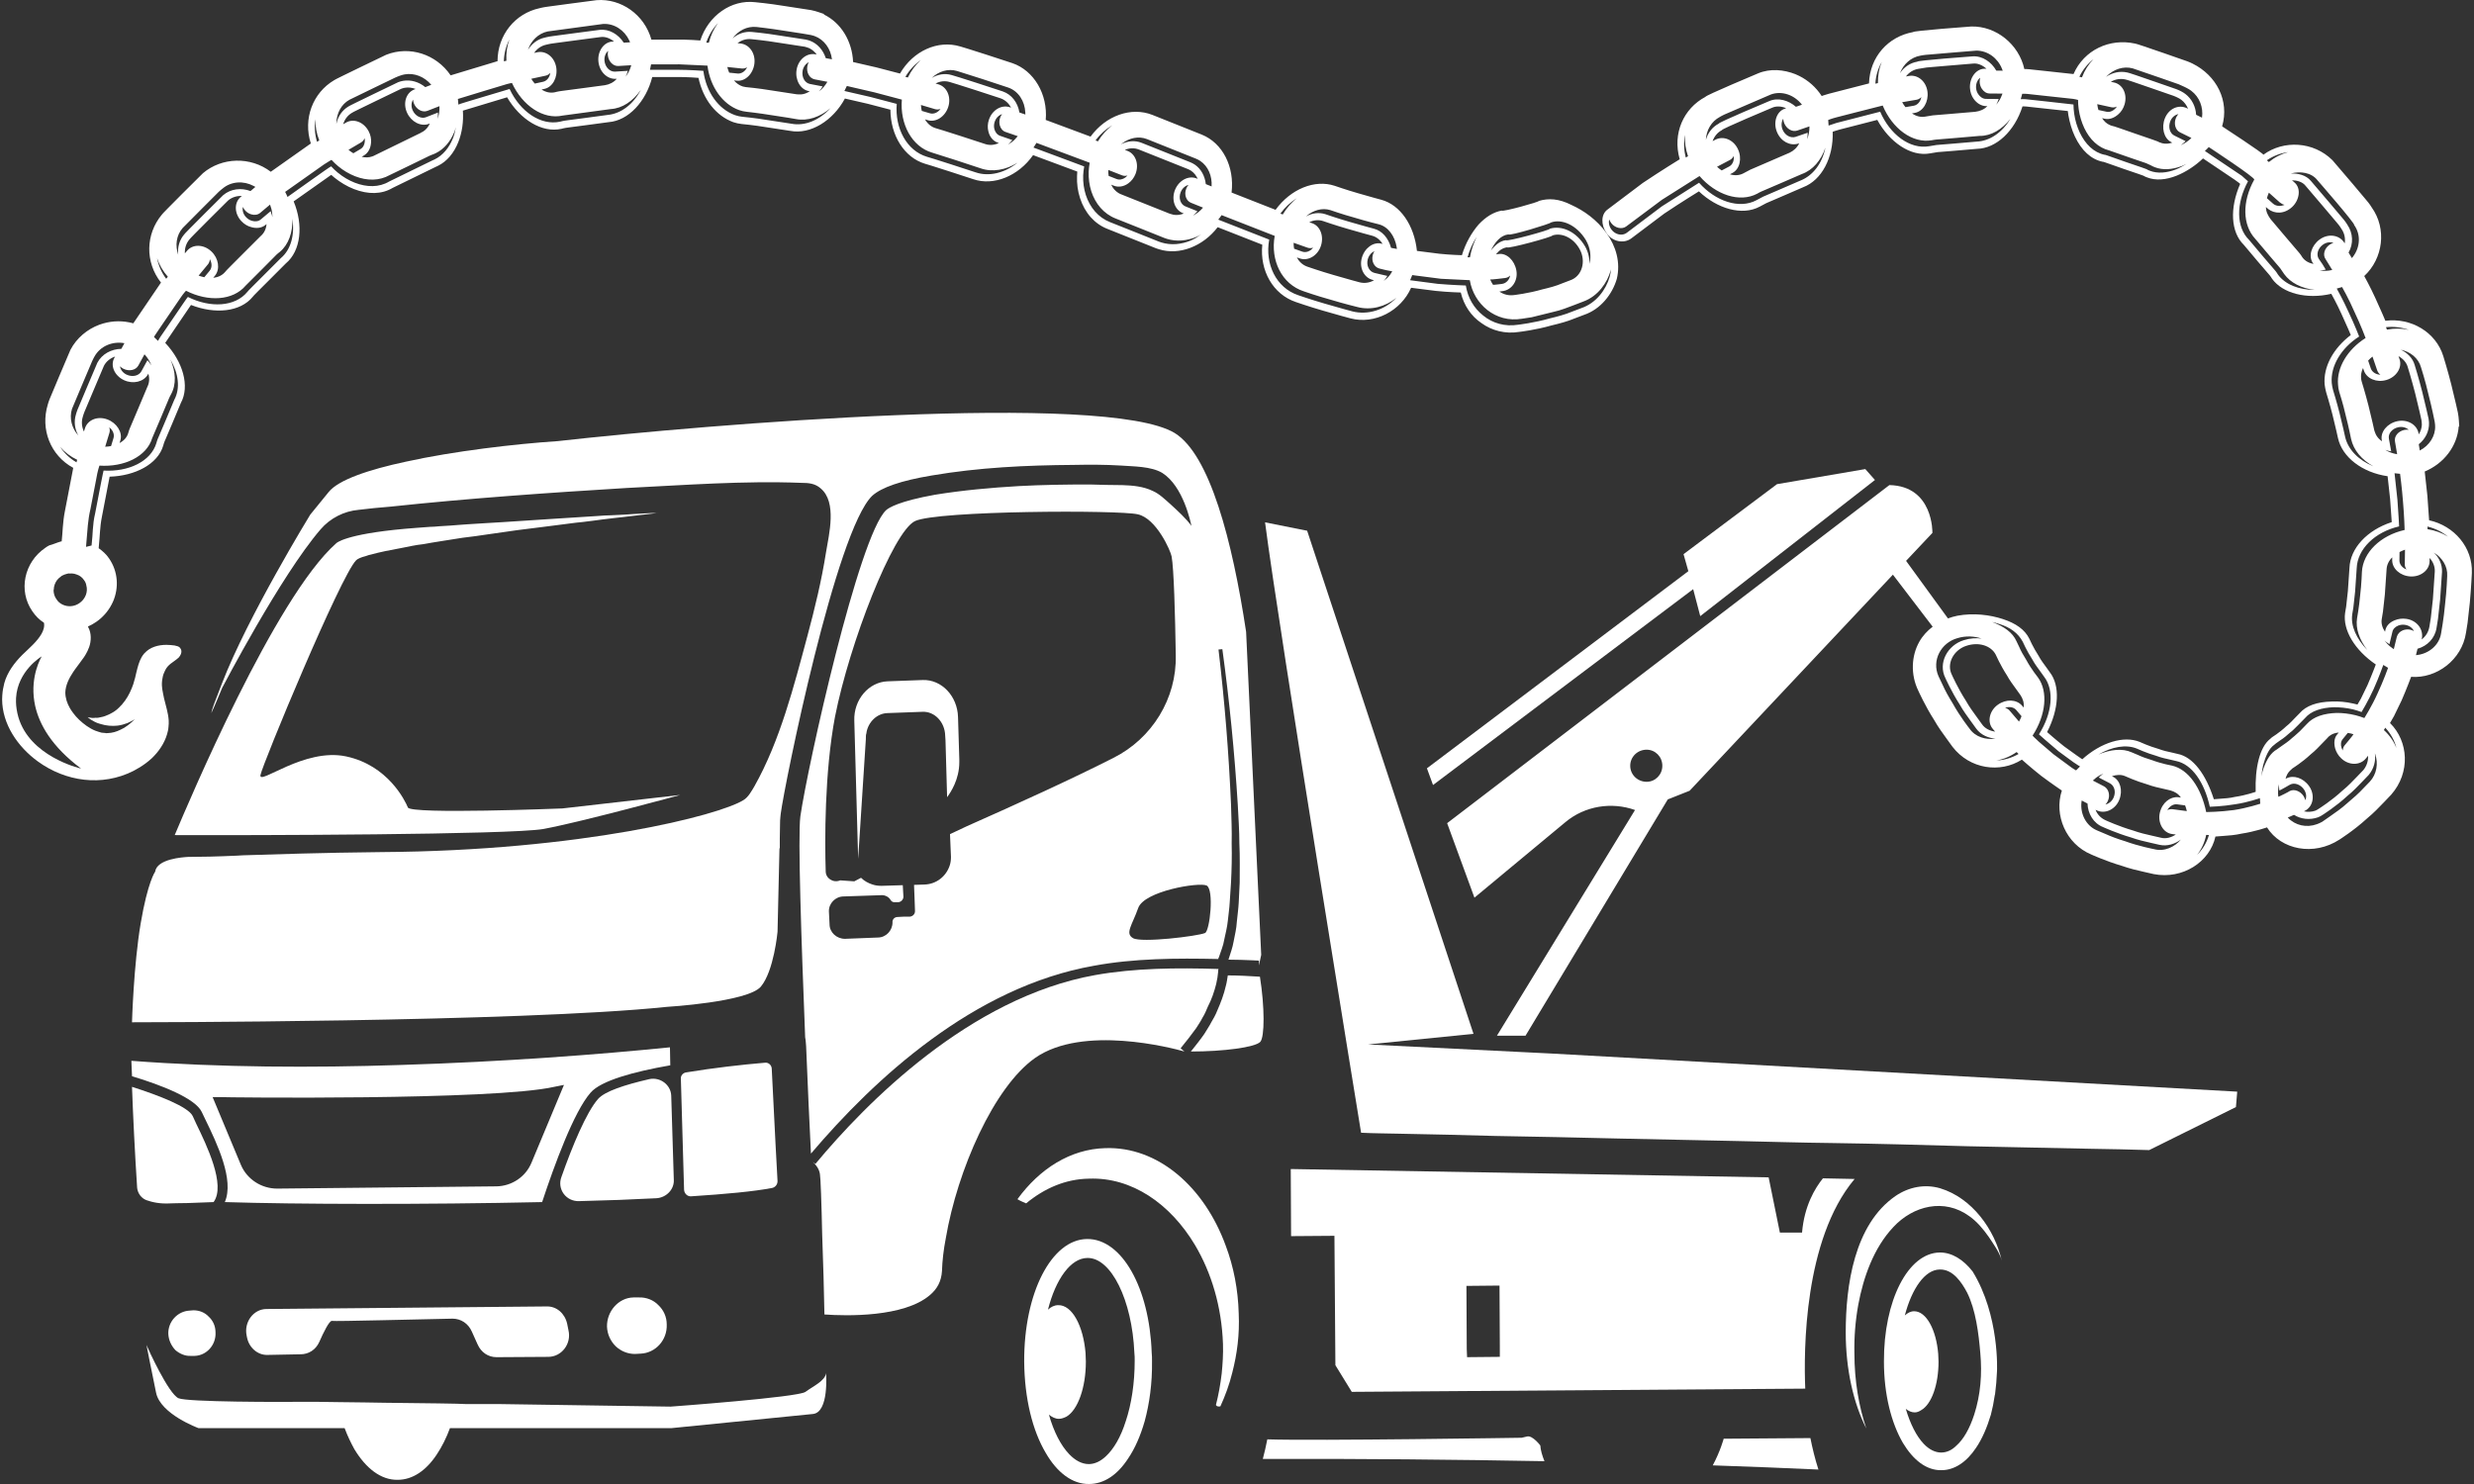 <?xml version="1.0" encoding="UTF-8"?>
<svg xmlns="http://www.w3.org/2000/svg" id="Layer_1" data-name="Layer 1" width="400" height="240" viewBox="0 0 400 240">
  <rect x="0" y="0" width="400" height="240" fill="#333333" stroke="none"/>
  <defs>
    <style>
      .cls-1 {
        fill: #fff;
      }
    </style>
  </defs>
  <path class="cls-1" d="M313.686,192.175c-2.492-.727-5.089-.207-7.217,1.247-6.699,4.62-8.048,14.539-8.048,22.068,0,5.971,1.246,11.424,3.323,15.526-1.194-3.531-1.921-7.686-1.921-12.151-.053-2.648.155-5.244.622-7.841.831-4.465,2.492-9.19,5.661-12.565,3.218-3.479,8.256-4.725,12.306-1.766,1.247.883,2.234,2.077,3.116,3.323.727,1.091,1.817,2.597,2.128,3.895-1.143-5.089-4.829-10.178-9.97-11.735Z"></path>
  <path class="cls-1" d="M313.634,202.56c-5.141.053-9.087,7.789-9.035,17.655,0,5.296,1.194,9.918,3.064,13.137,1.661,2.752,3.79,4.466,6.231,4.414,2.129,0,4.103-1.35,5.608-3.635.987-1.454,1.765-3.271,2.389-5.348.259-.987.467-2.026.623-3.116l.052-.208c.156-1.194.26-2.388.312-3.686,0,0,.467-8.983-3.946-16.15-1.506-1.921-3.324-3.064-5.297-3.064ZM319.19,228.783c-.728,2.233-1.714,3.998-2.908,5.036-.727.727-1.558,1.091-2.44,1.091-.987,0-1.973-.52-2.804-1.402-1.194-1.247-2.18-3.22-2.908-5.661.467.364.935.572,1.454.572.364,0,.727-.156,1.038-.364,1.662-.934,2.804-4.102,2.804-7.841,0-.416-.052-.883-.052-1.246-.311-3.894-1.921-6.907-3.894-6.907-.571,0-1.038.26-1.505.676,1.142-4.363,3.271-7.426,5.66-7.426,2.129-.052,3.531,2.077,4.414,3.738,1.402,2.804,1.869,6.647,2.129,9.762.312,3.376.052,6.751-.986,9.97Z"></path>
  <path class="cls-1" d="M278.688,232.677s-.52,1.973-1.766,4.31c5.921.208,11.631.416,17.084.675-.571-1.766-.986-3.531-1.298-5.089l-14.02.104Z"></path>
  <path class="cls-1" d="M299.874,190.67l-5.141-.104c-1.298,1.609-3.011,4.465-3.375,8.775h-3.583l-1.818-8.931-77.265-1.349c0,3.634.053,7.217.053,10.853l7.009-.053.155,20.926,2.648,4.31,73.32-.519c-.26-6.18-.208-24.043,7.893-33.804l.104-.104ZM242.495,219.436l-5.296.052-.052-1.298-.052-10.229,5.349-.052.051,9.71v1.818Z"></path>
  <path class="cls-1" d="M246.909,232.314l-.883.207s-33.336.519-41.124.259c-.208,1.091-.468,2.182-.728,3.168,15.889-.053,31.155.104,45.539.363-.363-.883-.623-1.766-.674-2.544,0,0-1.246-1.661-2.13-1.454Z"></path>
  <path class="cls-1" d="M178.678,185.684c-5.609.156-10.593,3.323-14.176,8.256.415.26.934.468,1.402.676,2.959-2.441,6.387-3.946,10.177-3.999,6.907-.259,13.137,4.051,17.136,10.749,2.648,4.466,4.31,9.97,4.516,15.993.053,1.61-.051,3.22-.207,4.777-.208,1.766-.519,3.48-.935,5.089.104.104.156.208.26.208.156.053.312.053.467,0,.779-1.713,1.454-3.531,1.921-5.452.779-3.012,1.195-6.179,1.039-9.555-.103-3.894-.831-7.581-2.077-10.904-3.478-9.606-11.008-16.149-19.524-15.838Z"></path>
  <path class="cls-1" d="M175.77,200.379c-5.763.052-10.23,8.724-10.177,19.836.051,5.971,1.35,11.164,3.479,14.747,1.818,3.166,4.31,5.089,7.01,5.037,2.44,0,4.621-1.506,6.335-4.154,1.09-1.61,1.973-3.634,2.648-5.972.779-2.855,1.246-6.179,1.194-9.762,0-.467,0-.883-.051-1.35-.363-10.489-4.829-18.433-10.438-18.382ZM182.002,229.873c-.779,2.493-1.922,4.466-3.22,5.66-.831.779-1.766,1.246-2.752,1.246-1.09,0-2.18-.571-3.167-1.609-1.35-1.402-2.493-3.636-3.272-6.387.519.415,1.038.675,1.61.675.415,0,.831-.157,1.246-.364,1.818-1.09,3.116-4.673,3.116-8.879,0-.467-.051-.987-.051-1.402-.363-4.414-2.182-7.789-4.414-7.737-.623,0-1.142.259-1.662.727,1.246-4.933,3.686-8.36,6.387-8.36,3.842-.052,7.218,6.855,7.581,15.318.053.416.053.883.053,1.298,0,3.635-.519,7.011-1.453,9.814Z"></path>
  <path class="cls-1" d="M130.231,225.096c-1.142.883-21.808,2.389-21.808,2.389l-27.936-.416h-5.244l-1.402-.051-2.96-.053-8.723-.104-3.168-.051-4.414-.053-3.634-.051h-1.195c-4.361.051-19.421.051-20.874-.571-1.609-.675-4.933-7.996-5.193-8.62.104.52.883,4.518,1.557,7.737.728,3.48,6.855,5.713,6.855,5.713h23.626c.467,1.246.987,2.336,1.557,3.374,1.869,3.116,4.31,5.037,7.011,4.985,2.44,0,4.621-1.505,6.334-4.102.832-1.246,1.558-2.7,2.13-4.258h35.829l22.848-2.285c2.647-.259,2.129-6.595,2.129-6.595-.156,1.246-2.129,2.129-3.324,3.012Z"></path>
  <path class="cls-1" d="M31.261,211.907l-.623.052c-1.921.103-3.478,1.766-3.426,3.739.052,1.039.466,1.921,1.143,2.648.674.571,1.557.987,2.492.935h.623c1.921-.052,3.48-1.766,3.376-3.791,0-1.039-.416-1.922-1.091-2.544-.624-.675-1.506-1.039-2.493-1.039Z"></path>
  <path class="cls-1" d="M102.399,209.83c-2.389.052-4.31,2.232-4.258,4.725.053,1.246.571,2.336,1.402,3.167.83.779,1.921,1.247,3.115,1.247l.935-.052c2.388-.104,4.31-2.181,4.206-4.725,0-1.247-.519-2.337-1.349-3.116-.78-.831-1.974-1.298-3.168-1.247h-.883Z"></path>
  <path class="cls-1" d="M88.379,211.284l-45.279.415c-2.129,0-3.687,2.13-3.22,4.31l.053.26c.311,1.661,1.713,2.908,3.322,2.856l5.348-.104c1.298,0,2.44-.727,3.012-1.973.675-1.558,1.61-3.427,2.025-3.427.52.104,14.124-.26,19.524-.363,1.35,0,2.544.779,3.116,2.077l.934,2.076c.572,1.298,1.714,2.078,3.064,2.078l8.36-.052c2.182,0,3.791-2.129,3.272-4.31l-.208-1.039c-.364-1.662-1.714-2.856-3.324-2.804Z"></path>
  <path class="cls-1" d="M59.145,89.933c.26-.104.572-.207.883-.26,1.298-.363,3.064-.727,5.089-1.09.519-.104,1.039-.208,1.557-.311.572-.104,1.143-.208,1.714-.26,1.974-.364,4.155-.675,6.387-1.039,1.402-.155,2.804-.363,4.206-.571,3.063-.467,6.231-.883,9.295-1.247.675-.104,1.349-.155,2.025-.259,1.35-.155,2.596-.363,3.842-.467,1.142-.155,2.233-.259,3.22-.415.727-.104,1.453-.156,2.181-.26.519-.052.934-.104,1.402-.156,1.972-.259,3.634-.415,4.828-.571.26-.051.52-.051.779-.104-.207.053-.415.053-.623.053h-.623c-.831.051-1.765.104-2.908.155-.467.052-1.039.052-1.557.104-.675.052-1.402.052-2.13.104-.623,0-1.298.052-1.973.104-4.621.311-10.074.623-15.266.987-2.025.104-4.051.259-5.92.363-.987.051-1.869.155-2.752.208-.571.051-1.142.051-1.713.104-.572.051-1.091.104-1.61.104-.726.051-1.402.103-2.077.155-.728.052-1.35.104-1.922.156-9.813.883-11.112,2.336-11.112,2.336-9.918,8.775-23.886,41.905-26.119,47.2,12.461.052,54.21-.051,59.61-.986,6.387-1.195,22.121-5.505,22.121-5.505l-19.057,2.181s-24.561.986-24.976-.156c-.468-1.142-3.22-6.803-9.97-8.256-6.802-1.454-14.175,4.777-13.864,3.011.312-1.713,12.981-32.297,15.474-34.738.208-.208.727-.468,1.557-.675Z"></path>
  <path class="cls-1" d="M21.343,174.053c4.829,1.454,10.229,3.583,11.268,5.764.157.363.363.779.571,1.194,1.922,3.946,4.725,9.814,3.168,13.397,11.475.363,32.298.415,51.302,0,1.973-5.972,5.141-14.644,7.841-17.707,1.662-1.922,6.907-3.375,12.878-4.414l-.052-2.908c-11.268,1.142-26.741,2.337-43.617,2.856-14.072.467-29.079.415-43.463-.675l.104,2.492ZM35.57,177.428c.468.053,44.241.571,54.055-1.662l1.558-.311-5.244,12.567c-.935,2.284-3.167,3.79-5.66,3.842h-.104l-35.362.363c-2.544,0-4.88-1.506-5.867-3.842l-4.571-10.957h1.195Z"></path>
  <path class="cls-1" d="M27.574,194.616c.311,0,1.401-.052,2.751-.052,1.298-.052,2.856-.104,4.207-.156,2.025-2.752-1.143-9.243-2.804-12.669-.208-.468-.415-.935-.571-1.247-.728-1.505-5.452-3.323-9.814-4.725.155,4.414.467,10.801.831,16.357.104.883.675,1.662,1.506,1.973.883.312,2.13.624,3.895.52Z"></path>
  <path class="cls-1" d="M108.942,190.773l-.416-13.554c-.052-1.765-1.765-3.063-3.53-2.7-4.05.935-7.218,1.974-8.309,3.22-1.869,2.129-4.154,7.581-5.919,12.618-.728,1.973.778,3.998,2.908,3.894,4.361-.104,8.568-.26,12.462-.467,1.61-.104,2.908-1.454,2.804-3.012Z"></path>
  <path class="cls-1" d="M123.637,171.872c-3.687.312-8.256.831-12.67,1.558-.519.052-.935.52-.883,1.038l.519,17.967c.052.623.571,1.09,1.143,1.039,5.608-.363,10.126-.779,13.085-1.35.519-.104.883-.572.883-1.091-.053-.831-.468-8.568-.936-18.174,0-.571-.519-1.091-1.142-.987Z"></path>
  <path class="cls-1" d="M203.707,157.956c-1.714-.104-3.48-.208-5.193-.208-.104.572-.156,1.143-.312,1.662-.311,1.402-.831,2.752-1.402,4.05-.26.674-.623,1.298-.987,1.921-.312.624-.728,1.194-1.09,1.818-.676.986-1.402,1.869-2.182,2.856,5.297,0,10.386-.676,11.217-1.558.727-.779.727-5.66-.052-10.541Z"></path>
  <path class="cls-1" d="M167.359,171.094c7.737-5.401,22.12-1.61,24.145-1.039l-.623-.52c.883-1.09,1.714-2.129,2.493-3.22.363-.571.727-1.09,1.039-1.713.363-.572.623-1.194.882-1.818.624-1.194,1.039-2.44,1.35-3.686.156-.675.26-1.35.312-1.973,0-.155,0-.312.052-.416-6.751-.208-13.553-.155-19.94.987-20.303,3.635-37.075,20.718-45.228,30.533l-.415-.312c.467.415,1.039,1.143,1.143,1.973.103.467.259,4.725.363,9.762.156,4.414.312,9.451.364,12.93,3.583.26,12.825.467,17.032-3.116,1.247-1.038,1.869-2.284,1.973-3.894.051-1.661.259-3.479.624-5.348,1.869-10.956,7.737-24.405,14.435-29.13Z"></path>
  <path class="cls-1" d="M25.081,140.976s-1.194,1.61-2.336,8.36c-1.143,6.751-1.402,15.993-1.402,15.993,0,0,62.623,0,86.456-2.492,0,0,13.086-.778,15.214-3.271,2.128-2.544,2.701-8.88,2.701-8.88l.311-13.5h.052v-1.61l.052-2.907c.052-.416.052-.832.104-1.091.623-4.777,8.931-45.799,14.799-51.407,1.506-1.35,4.622-2.44,9.606-3.271,7.582-1.298,15.318-1.661,22.952-1.713,2.544-.052,5.089-.052,7.633.103,1.973.155,4.881.104,6.699,1.194,3.426,2.181,4.569,7.996,4.724,8.567-.934-1.246-2.18-2.388-3.374-3.478-.883-.779-1.818-1.714-2.908-2.181-1.506-.727-3.219-.883-4.881-.935-1.765,0-3.531-.052-5.296-.104-3.79,0-7.633.052-11.475.26-4.518.26-9.087.675-13.553,1.402-5.763,1.038-7.425,2.077-7.893,2.492-4.414,4.154-12.67,41.281-13.864,49.537-.415,3.272.157,19.888.779,35.725.104.467.104.935.156,1.453.26,6.284.52,12.359.78,17.343,10.23-12.047,26.274-26.949,45.746-30.377,6.439-1.194,13.345-1.246,20.148-1.091l-.052-.051.104-.208c.311-.987.727-1.869.882-2.908.208-.987.468-1.973.572-3.012.104-1.039.259-2.025.311-3.064l.207-3.166c.103-2.078.156-4.155.103-6.283.053-2.077-.051-4.154-.103-6.283-.363-8.36-1.038-16.721-2.025-25.081l.623-.051c1.142,8.308,1.973,16.72,2.492,25.132.104,2.077.259,4.206.259,6.283.104,2.129.052,4.206.052,6.335l-.156,3.218c-.051,1.039-.207,2.077-.311,3.168-.051,1.039-.312,2.077-.52,3.167-.155.935-.519,1.922-.83,2.908,1.298,0,2.596.053,3.894.104l1.039.052v.779c.104-.571.26-1.143.363-1.713l-2.44-52.238c-2.234-14.8-5.868-28.612-11.528-32.142-11.112-6.751-75.759-1.402-99.749,1.298-7.01.466-16.772,1.61-24.561,3.323-6.075,1.298-10.956,2.96-12.513,4.933l-2.96,3.635s-10.126,16.513-14.28,27.313c-1.142,2.907-1.662,4.31-1.714,4.777.416-.831,1.766-4.102,1.766-4.102,0,0,9.451-18.122,15.89-25.599,1.558-1.818,3.79-2.96,6.179-3.168,1.61-.208,3.323-.363,5.192-.52,12.67-1.349,25.392-2.232,38.113-3.011,9.398-.468,18.901-1.194,28.248-.831,1.194,0,2.232.104,3.115.883,2.7,2.232,1.35,7.477.883,10.333-.728,4.622-1.818,9.088-3.012,13.553-2.18,8.1-4.414,16.928-8.567,24.302-.468.779-.987,1.765-1.766,2.232-3.842,2.44-26.171,8.205-58.521,8.412-10.021.104-17.136.363-22.38.519-.312,0-.623.053-.883.053-3.427.155-5.971.208-7.997.208-.882.051-5.036.312-5.348,2.388ZM156.246,133.655l-2.648,1.246.156,3.687c0,.467-.052.934-.208,1.402-.571,1.714-2.129,3.012-4.102,3.063l-1.662.053.104,2.7.053,1.557c0,.468-.364.832-.832.883h-.987l-.987.053c-.519,0-.883.415-.831.883,0,1.298-1.039,2.44-2.389,2.44l-5.296.208c-1.35,0-2.493-1.039-2.493-2.337l-.104-2.077c-.051-1.298,1.039-2.44,2.389-2.44l6.179-.208c.571,0,1.142.312,1.402.779.155.259.415.415.778.363h.416c.467,0,.882-.416.882-.883l-.104-1.87-3.426.104c-.52,0-.987-.053-1.454-.208-.675-.208-1.35-.571-1.869-1.091l-1.091.572-2.232-.156h-.052c-1.09.467-2.336-.312-2.336-1.454-.156-4.829-.208-15.993,1.506-25.028,2.336-11.839,9.346-29.909,12.93-31.623,3.582-1.714,33.076-1.818,36.036-1.091,3.011.675,5.296,5.919,5.452,6.802.363,1.87.571,9.399.674,15.994.157,6.958-3.79,13.449-10.125,16.616-6.647,3.376-15.526,7.426-23.73,11.061ZM195.086,143.208c1.247.624.52,7.375-.259,7.686-1.246.519-10.28,1.61-11.631.831-1.35-.779-.155-2.077.831-4.881.987-2.751,9.814-4.206,11.06-3.636Z"></path>
  <path class="cls-1" d="M149.185,109.977l-5.661.208c-3.063.103-5.504,2.959-5.401,6.334l.624,22.381,1.246-19.369v-.103c0-.311,0-.623.104-.884v-.103c.311-1.714,1.713-3.064,3.375-3.116l5.66-.208c1.973-.104,3.634,1.662,3.687,3.842l.051.779.26,9.19c.571-.778,1.973-2.856,1.973-5.659v-.468l-.208-6.854c-.103-3.375-2.648-6.075-5.711-5.971Z"></path>
  <path class="cls-1" d="M221.205,168.912l17.032-1.713-26.897-81.368-6.803-1.35c2.232,17.343,15.526,98.711,15.526,98.711,2.026.104,4.154.104,6.179.156,5.193.103,10.334.207,15.475.363,6.646.104,13.293.26,19.939.416,6.595.157,13.137.259,19.732.416,4.881.104,9.762.259,14.695.311,7.374.104,14.695.312,22.068.52,6.699.156,13.397.26,20.095.415,3.116.052,6.179.103,9.243.207l14.02-6.957.208-2.492-111.173-6.18-29.339-1.454Z"></path>
  <polygon class="cls-1" points="231.695 126.956 273.755 95.281 274.897 99.643 303.145 77.626 301.586 75.861 287.307 78.302 272.197 89.622 272.975 92.373 230.708 124.256 231.695 126.956"></polygon>
  <path class="cls-1" d="M392.742,84.148s-.138-1.977-.277-3.954c-.216-1.969-.433-3.937-.433-3.937,3.124-1.31,5.252-4.101,5.5-7.29l.081-.016-.062-.963c-.025-.361-.066-.808-.159-1.267,0,0-.494-2.292-1.073-4.57-.578-2.278-1.278-4.533-1.278-4.533-1.192-3.897-5.201-6.27-9.37-5.739,0,0-.767-1.842-1.613-3.656-.823-1.823-1.805-3.58-1.805-3.58,3.061-2.843,3.682-7.645,1.201-11.112,0,0-.315-.548-.928-1.245-.598-.711-1.394-1.66-2.191-2.608-1.61-1.883-3.22-3.767-3.22-3.767-3.054-3.032-7.873-3.307-11.174-.886.12-.153-6.665-4.59-6.665-4.59,1.203-4.14-.897-8.224-4.77-10.145,0,0-.551-.295-1.43-.574-.872-.304-2.034-.711-3.196-1.117-1.165-.399-2.33-.797-3.204-1.097-.871-.315-1.465-.453-1.465-.453-4.125-.906-8.267,1.034-9.963,4.928,0,0-1.987-.217-3.974-.433-.994-.107-1.988-.213-2.733-.293-.745-.101-1.243-.083-1.243-.083-.864-3.98-4.56-6.988-8.587-6.882,0,0-9.452.687-9.406.904-3.998.718-6.985,3.979-7.121,8.302,0,0-1.917.492-3.834.985-.959.247-1.916.494-2.635.679-.718.19-1.178.375-1.178.375-.933-1.438-2.19-2.53-3.621-3.246-.216-.099-.423-.194-.62-.284-1.892-.751-4.087-.955-6.041-.139,0,0-8.607,3.607-8.519,3.802-3.558,1.889-5.353,5.947-4.156,10.094,0,0-3.033,1.856-5.983,3.84-2.846,2.145-5.691,4.29-5.691,4.29-1.052.757-1.103,2.448-.153,3.827.94,1.368,2.771,1.743,3.991.847,0,0,2.661-2.005,5.321-4.01,2.769-1.857,5.619-3.604,5.619-3.604,2.949,2.795,6.977,4.01,9.838,2.467,0,0,.424-.225,1.06-.563.664-.285,1.548-.666,2.432-1.046,1.767-.765,3.535-1.53,3.535-1.53,2.99-1.143,4.907-4.779,4.764-8.964,0,0,.435-.176,1.112-.355.678-.174,1.581-.406,2.485-.637,1.807-.465,3.614-.93,3.614-.93,1.946,3.558,5.376,6.014,8.554,5.412,0,0,.47-.079,1.175-.197.708-.057,1.651-.133,2.595-.209,1.885-.162,3.771-.324,3.771-.324,3.157-.063,6.111-2.874,7.382-6.864,0,0,.464-.019,1.149.078.686.075,1.602.175,2.517.275,1.831.197,3.662.394,3.662.394.032.238.063.465.094.691.203,1.145.547,2.365,1.057,3.438,1.063,2.239,2.584,3.678,4.486,4.076.029-.072,1.701.589,3.407,1.158,1.698.591,3.418,1.132,3.378,1.21.126.063.255.116.404.165,1.372.537,3.035.414,4.792-.291,1.52-.619,3.021-1.611,4.241-2.781,0,0,1.514,1.017,3.027,2.035,1.528.997,3.025,2.034,2.976,2.097-1.71,3.928-1.525,7.79.6,9.852,0,0,1.146,1.363,2.293,2.726.58.675,1.162,1.35,1.597,1.856.458.492.664.885.664.885,1.707,2.38,5.605,3.376,9.588,2.444,0,0,.899,1.602,1.656,3.286.78,1.672,1.492,3.378,1.492,3.378-2.869,2.188-4.451,5.164-4.231,7.972.055.426.134.862.249,1.289,0,0,.564,1.813,1.033,3.663.467,1.851.873,3.721.873,3.721.671,3.113,3.941,5.607,8.029,6.19,0,0,.203,1.853.408,3.706.13,1.859.26,3.717.26,3.717-3.995,1.297-6.721,4.237-6.836,7.422,0,0-.128,1.861-.255,3.722-.101.917-.202,1.834-.278,2.522-.104.624-.174,1.04-.174,1.04-.386,2.741,1.542,5.985,4.968,8.32,0,0-.627,1.676-1.336,3.312-.388.803-.777,1.605-1.068,2.206-.335.576-.559.96-.559.96l-.689-.165c-1.196-.274-2.362-.373-3.477-.324-2.384.06-4.144.664-5.212,1.915,0,0-.266.271-.665.676-.398.405-.903.981-1.486,1.425-1.087,1.032-2.306,1.775-2.306,1.775-.091.067-.183.147-.267.239-1.718,1.325-2.485,4.742-2.358,8.575,0,0-1.625.573-3.336.817-.839.203-1.704.254-2.351.296-.647.051-1.077.085-1.077.085-1.26-3.979-3.353-6.865-5.881-7.338,0,0-.384-.09-.957-.226-.576-.122-1.346-.287-2.109-.576-1.545-.436-3.049-1.135-3.049-1.135-2.539-1.033-6.203.051-9.277,2.814,0,0-1.486-1.012-2.932-2.086-1.41-1.117-2.755-2.315-2.755-2.315,1.93-3.742,2.119-7.505.443-9.669,0,0-.238-.332-.593-.83-.36-.495-.863-1.145-1.234-1.847-.884-1.355-1.5-2.772-1.5-2.772-.732-1.454-2.132-2.454-4.263-3.157-2.094-.69-4.754-1.023-7.351-.542-.536.098-1.037.263-1.531.436l-6.771-9.309,4.258-4.518s.208-7.581-6.958-7.737l-71.501,54.678,4.414,12.047,14.695-12.203c3.167-2.648,7.477-3.322,11.268-1.973l-22.328,36.504h4.622l23.003-38.217,3.53-1.402,32.869-34.946,6.429,8.413c-.862.665-1.616,1.462-2.167,2.45-1.267,2.238-1.441,5.274-.154,7.907,0,0,1.116,2.487,2.552,4.721.659,1.169,1.44,2.225,2.018,3.024.579.799.965,1.332.965,1.332,2.784,3.6,7.682,4.307,11.209,2.065,0,0,1.526,1.365,3.132,2.632,1.638,1.226,3.332,2.371,3.332,2.371-1.299,3.929.636,8.625,4.762,10.343,0,0,2.372,1.08,4.927,1.83,1.242.44,2.548.749,3.534.966.983.223,1.636.372,1.636.372,4.65.9,9.07-1.946,9.972-6.075,0,0,.528-.04,1.32-.101.793-.054,1.85-.127,2.891-.366,2.109-.311,4.127-1.011,4.127-1.011,2.283,3.631,7.549,4.676,11.711,1.975,0,0,2.406-1.524,4.443-3.405,1.087-.884,2.021-1.882,2.739-2.62.711-.744,1.184-1.239,1.184-1.239,3.146-3.582,2.804-8.641-.189-11.59,0,0,.258-.447.644-1.117.337-.694.786-1.62,1.235-2.546.82-1.883,1.534-3.808,1.534-3.808,4.106.317,8.22-2.749,8.875-7.144,0,0,.102-.635.254-1.586.101-.899.233-2.098.366-3.298.218-2.393.326-4.773.326-4.773.15-4.113-2.833-7.621-6.915-8.518ZM310.507,8.997s.553-.121,1.405-.173c.849-.073,1.98-.169,3.111-.265,2.263-.187,4.528-.374,4.528-.374,1.842.008,3.447,1.215,4.134,2.941l.12.305-1.042-.009c-.783-1.386-2.229-2.414-3.83-2.307,0,0-8.987.649-8.95.861-1.175.2-2.162.896-2.799,1.866.558-1.465,1.773-2.582,3.324-2.845ZM323.559,15.663c-.215.476-.492.898-.808,1.267l.201-.394h-.009l.213-.525-2.06-.018c-.502-.005-.946-.301-1.247-.759-.207-.291-.34-.664-.359-1.086-.027-.654.24-1.26.675-1.574-.064.209-.097.436-.088.674.015.421.147.808.354,1.113.301.459.747.755,1.254.759l2.082.018-.218.525h.009ZM309.596,18.254c1.332-.23,2.248-1.777,2.041-3.425-.209-1.66-1.552-2.795-2.988-2.549l-.492.085c.492-.654,1.197-1.095,1.989-1.23,0,0,.547-.089,1.368-.222.829-.071,1.938-.165,3.045-.259,2.214-.185,4.428-.37,4.428-.37.801-.099,1.586.287,2.19.834l-.307-.002c-1.425.014-2.456,1.527-2.365,3.116.035.654.257,1.293.599,1.757.511.72,1.24,1.155,2.02,1.176l.191.002c-.542.564-1.226.817-1.97.914,0,0-2.029.172-4.057.344-1.015.084-2.029.168-2.79.231-.755.125-1.259.208-1.259.208-.728.126-1.468-.079-2.105-.527l.463-.079ZM308.079,17.328c-.194-.249-.378-.51-.536-.798l2.335-.401c.298-.051.558-.206.769-.426-.131.716-.602,1.287-1.235,1.396l-1.333.229ZM304.237,10.029c-.427,1.047-.64,2.204-.61,3.412l-.415.091c.075-1.3.436-2.458,1.025-3.503ZM290.319,22.134c-.813.257-1.742-.249-2.118-1.198-.238-.605-.187-1.28.118-1.731.008.221.051.449.138.675.372.96,1.321,1.513,2.133,1.234l1.965-.674c.01.741-.122,1.451-.375,2.079.057-.341.095-.691.087-1.052l-1.948.667ZM280.105,27.973c1.198-.632,1.587-2.384.872-3.883-.721-1.51-2.352-2.172-3.639-1.495l-.442.232c.272-.778.803-1.414,1.504-1.782-.087-.189,8.068-3.601,8.068-3.601.727-.339,1.566-.273,2.32.06l-.183.063c-1.389.432-1.934,2.241-1.312,3.762.639,1.566,2.138,2.3,3.436,1.902l.174-.059c-.345.699-.899,1.215-1.563,1.528,0,0-1.881.813-3.761,1.625-.94.406-1.882.813-2.587,1.117-.679.358-1.131.598-1.131.598-.648.342-1.417.377-2.164.149l.408-.215ZM279.569,26.932l-1.201.633c-.263-.176-.519-.368-.756-.594l2.098-1.105c.267-.141.467-.368.599-.642.099.72-.17,1.408-.739,1.707ZM278.071,18.906s.482-.298,1.266-.614c.775-.335,1.807-.782,2.841-1.229,2.068-.89,4.135-1.781,4.135-1.781,1.804-.659,3.821.085,5.031,1.653l-.978.336c-1.196-1.043-2.875-1.554-4.33-.915,0,0-8.243,3.45-8.155,3.641-1.05.551-1.771,1.517-2.075,2.635.07-1.561.879-2.999,2.266-3.726ZM272.444,21.825c-.078,1.128.072,2.282.479,3.434l-.358.225c-.33-1.263-.36-2.498-.121-3.66ZM291.12,29.191s-1.79.774-3.58,1.548c-.896.386-1.79.771-2.462,1.06-.644.342-1.075.57-1.075.57-2.815,1.519-6.703.129-9.296-2.816,0,0-3.009,1.911-6.019,3.822-2.843,2.143-5.685,4.286-5.685,4.286-.721.529-1.836.306-2.447-.521-.395-.524-.508-1.15-.374-1.65.077.206.184.41.334.599.623.816,1.747,1.041,2.419.527,0,0,2.88-2.151,5.762-4.301,3.041-1.922,6.084-3.844,6.084-3.844,2.627,3.039,6.485,4.362,9.338,2.847,0,0,.416-.265,1.105-.536.678-.291,1.581-.68,2.485-1.068,1.806-.782,3.612-1.564,3.612-1.564,1.781-.64,3.115-2.203,3.815-4.272-.534,2.572-2.002,4.5-4.015,5.316ZM319.566,22.905s-1.914.164-3.827.328c-.957.078-1.914.155-2.632.214-.714.119-1.19.199-1.19.199-3.128.563-6.371-1.937-7.926-5.581,0,0-2.091.538-4.183,1.077-1.045.268-2.092.537-2.876.738-.769.256-1.281.427-1.281.427l-.065-.905s.529-.217,1.357-.431c.828-.213,1.932-.496,3.036-.78,2.21-.561,4.419-1.122,4.419-1.122,1.552,3.718,4.789,6.164,7.953,5.61,0,0,.48-.111,1.207-.148.726-.06,1.693-.139,2.661-.219,1.934-.167,3.869-.333,3.869-.333,1.841.024,3.604-1.038,4.96-2.758-1.365,2.254-3.369,3.601-5.481,3.684ZM351.05,22.983l.168.083c-.558.194-1.113.232-1.649.096l-.296-.108-.091-.02c-.042-.021-.088-.031-.088-.031.037-.08-1.868-.697-3.754-1.354-.944-.328-1.887-.655-2.595-.901-.701-.265-1.192-.376-1.192-.376-.154-.033-.295-.087-.449-.157-.503-.216-.923-.607-1.24-1.107l.434.095c.736.166,1.546-.13,2.205-.729.459-.397.816-.953,1.002-1.594.487-1.638-.29-3.26-1.741-3.546l-.484-.107c.73-.426,1.554-.556,2.35-.378,0,0,.547.128,1.345.42.802.276,1.87.644,2.939,1.011,1.068.37,2.135.741,2.936,1.019.81.252,1.31.526,1.31.526.189.093.378.211.526.322.482.367.852.874,1.081,1.442l-.178-.087c-1.339-.648-2.925.04-3.566,1.628-.607,1.504-.16,3.271,1.027,3.849ZM341.39,17.349c.292.064.588.011.868-.114-.093.138-.191.27-.31.38-.392.369-.888.56-1.366.456l-1.305-.285c-.086-.302-.158-.612-.192-.94l2.304.504ZM338.485,9.568c-.805.809-1.444,1.804-1.87,2.941l-.42-.091c.551-1.145,1.333-2.112,2.291-2.849ZM351.85,27.381c-1.518.599-3.014.723-4.284.227l-.356-.154c.04-.078-1.717-.635-3.452-1.238-1.743-.582-3.455-1.254-3.482-1.182-1.769-.373-3.124-1.725-4.017-3.601-.427-.921-.75-1.951-.905-3.063-.071-.482-.105-.969-.111-1.472,0,0-2.129-.238-4.258-.477-1.065-.116-2.13-.232-2.929-.319-.796-.112-1.338-.063-1.338-.063.09-.286.173-.576.238-.875,0,0,.571-.029,1.416.09.848.092,1.977.215,3.106.337,1.13.122,2.259.244,3.107.335.852.059,1.397.236,1.397.236.001.503.034.989.103,1.471.151,1.111.471,2.14.899,3.061.891,1.889,2.277,3.197,4.049,3.638,0,0,1.763.615,3.526,1.23.884.301,1.769.601,2.431.827.642.269,1.044.498,1.044.498.115.05.234.1.363.156,1.294.504,2.817.391,4.363-.194.234-.109.499-.232.758-.352-.552.348-1.107.659-1.667.883ZM352.596,23.473c.269-.192.531-.402.777-.648l-1.831-.903c-.743-.368-1.023-1.432-.624-2.368.259-.602.754-.998,1.292-1.099-.152.161-.283.351-.382.571-.409.932-.127,1.997.628,2.37l1.859.917c-.524.512-1.115.9-1.719,1.162ZM356.023,19.032l-.948-.468c-.074-1.333-.697-2.577-1.755-3.378-.213-.156-.45-.31-.7-.433,0,0-.51-.279-1.333-.536-.815-.283-1.901-.661-2.987-1.038-1.088-.374-2.175-.748-2.99-1.028-.812-.297-1.369-.427-1.369-.427-1.212-.27-2.432.019-3.418.702l.107-.117c1.091-1.086,2.661-1.665,4.192-1.25,0,0,2.203.756,4.406,1.513,1.099.383,2.198.767,3.023,1.055.807.337,1.324.617,1.324.617.254.124.494.28.708.438,1.33,1.003,1.982,2.67,1.74,4.351ZM266.225,126.436c-1.453,0-2.648-1.142-2.648-2.596s1.195-2.596,2.648-2.596c1.402,0,2.544,1.143,2.544,2.596s-1.143,2.596-2.544,2.596ZM392.82,90.74l.007-.501c.548.602.868,1.377.833,2.184,0,0-.152,2.227-.304,4.455-.123,1.114-.246,2.227-.338,3.063-.138.852-.231,1.421-.231,1.421-.144.827-.582,1.559-1.252,2.053l.059-.3c.187-1.485-.929-2.808-2.54-3.03-.648-.095-1.304-.013-1.879.231-.842.339-1.397.937-1.522,1.673l-.038.181c-.434-.639-.656-1.356-.53-2.058,0,0,.079-.482.198-1.205.082-.752.193-1.754.304-2.757.138-2.021.276-4.041.276-4.041.032-.734.353-1.424.916-1.969l-.007.468c.003,1.348,1.273,2.519,2.936,2.616,1.665.097,3.112-1.022,3.111-2.484ZM389.084,92.095c-.672-.257-1.153-.822-1.141-1.462l.019-1.351c.28-.147.571-.282.883-.386l-.034,2.367c-.007.302.104.586.273.832ZM391.435,59.416s.699,2.162,1.202,4.365c.571,2.19,1.005,4.406,1.005,4.406l.066.511-.003.161.011-.002c.075,1.647-.92,3.188-2.483,4.005l-.161-1.02c1.092-.867,1.691-2.12,1.656-3.452l-.011.003.003-.161-.065-.507s-.473-2.189-1.024-4.363c-.552-2.173-1.219-4.32-1.219-4.32-.321-1.147-1.213-2.008-2.258-2.49,1.523.319,2.865,1.345,3.28,2.863ZM389.452,53.345c-1.131-.249-2.327-.267-3.528-.039l-.157-.396c1.277-.128,2.531.024,3.685.434ZM383.588,57.668l.762,2.231c.104.284.274.524.518.699-.713-.022-1.333-.402-1.549-1.005l-.435-1.274c.214-.231.444-.452.705-.651ZM374.7,29.161s6.147,7.054,5.929,7.236c1.105,1.55.96,3.578-.171,5.089l-.202.255-.535-.892c.816-1.436.731-3.133-.192-4.502,0,0-.289-.51-.864-1.157-.559-.661-1.302-1.543-2.046-2.424-1.498-1.756-2.995-3.513-2.995-3.513-.783-.945-2.084-1.239-3.249-1.19,1.508-.408,3.33-.194,4.326,1.099ZM369.944,24.603c-1.115.294-2.172.835-3.111,1.605l-.322-.286c1.051-.716,2.22-1.163,3.433-1.318ZM369.37,33.123c-.623.28-1.355.236-1.842-.172l-1.008-.896c.081-.299.179-.6.314-.895l1.765,1.572c.237.188.484.334.77.391ZM366.704,33.782c1.035.825,2.602.871,3.871-.29,1.193-1.087,1.538-3.049.378-3.998l-.379-.34c.821.017,1.713.256,2.204.906,0,0,1.469,1.726,2.94,3.452.731.865,1.462,1.731,2.011,2.38.566.635.848,1.136.848,1.136.468.679.652,1.505.522,2.327l-.123-.18c-.844-1.229-2.615-1.426-3.957-.425-1.331.994-1.82,2.702-1.073,3.787l.106.155c-.772-.152-1.421-.518-1.828-1.111,0,0-.239-.439-.744-.994-.484-.568-1.131-1.326-1.778-2.084-1.287-1.52-2.573-3.041-2.573-3.041-.425-.58-.771-1.201-.769-1.983l.344.305ZM368.296,44.394s-.211-.402-.679-.906c-.446-.518-1.04-1.209-1.633-1.901-1.175-1.394-2.348-2.787-2.348-2.787-2.108-2.057-2.12-5.881-.176-9.475,0,0-.398-.356-.994-.89-.664-.446-1.549-1.042-2.435-1.637-1.772-1.19-3.543-2.381-3.543-2.381.213-.205.431-.401.631-.631,0,0,7.577,4.969,7.349,5.264-1.996,3.602-1.884,7.34.147,9.557,0,0,1.196,1.415,2.392,2.83.602.705,1.203,1.409,1.654,1.938.388.57.649.95.649.95,1.028,1.413,2.799,2.321,4.956,2.563-2.584.003-4.809-.884-5.972-2.493ZM375.993,41.899l1.09,1.763-.554.099c-.512.067-1.011.054-1.485-.017l.431-.037.55-.105s-.263-.438-.527-.876c-.289-.42-.578-.84-.578-.84-.47-.682-.177-1.722.66-2.322.535-.38,1.172-.467,1.698-.282-.215.059-.427.155-.626.292-.843.59-1.136,1.632-.658,2.325ZM379.15,70.587s-.411-1.894-.884-3.771c-.475-1.875-1.048-3.714-1.048-3.714-.11-.389-.175-.771-.217-1.16-.227-2.702,1.493-5.646,4.432-7.52,0,0-.779-2-1.702-3.933-.874-1.957-1.922-3.821-1.922-3.821.287-.069.575-.147.861-.244,0,0,1.13,1.969,2.022,4.061.984,2.047,1.78,4.178,1.78,4.178-2.932,1.85-4.703,4.824-4.455,7.543.019.402.082.79.197,1.181,0,0,.606,1.85,1.035,3.761.495,1.891.871,3.815.871,3.815.399,1.842,1.729,3.411,3.626,4.455-2.391-.971-4.142-2.716-4.596-4.831ZM385.128,71.368c-.428-.29-.778-.667-.996-1.099l-.168-.422c-.027-.081-.07-.17-.088-.263,0,0-.432-1.997-.933-3.978-.502-1.979-1.107-3.926-1.107-3.926-.046-.155-.071-.325-.09-.478-.051-.57.048-1.138.313-1.68l.149.434c.45,1.27,2.02,1.966,3.632,1.496,1.589-.463,2.603-1.998,2.116-3.376l-.161-.474c.722.394,1.292,1.018,1.5,1.784,0,0,.659,2.121,1.204,4.269.545,2.149,1.012,4.312,1.012,4.312.024.121.037.244.042.391l.015.375c-.034.542-.206,1.056-.495,1.516l-.039-.19c-.286-1.428-1.833-2.299-3.465-1.934-1.621.363-2.741,1.747-2.475,3.074l.034.169ZM385.659,72.763c.305.103.623.189.955.239l-.37-2.023c-.168-.835.512-1.67,1.52-1.883.644-.134,1.265.037,1.674.41-.222-.03-.455-.025-.692.023-1.009.207-1.689,1.043-1.52,1.885l.348,2.046c-.707-.112-1.356-.358-1.915-.696ZM381.877,92.505s-.059,1.936-.289,3.823c-.173,1.953-.494,3.651-.494,3.651-.263,1.652.364,3.464,1.656,5.148-1.774-1.831-2.715-3.925-2.435-5.791,0,0,.072-.428.178-1.072.078-.7.179-1.634.282-2.568.13-1.892.259-3.784.259-3.784.11-3.136,2.963-5.883,6.856-6.781,0,0-.099-2.154-.27-4.305-.233-2.146-.466-4.291-.466-4.291l.893.091s.304,2.26.476,4.533c.198,2.271.262,4.548.262,4.548-3.888.877-6.755,3.636-6.91,6.797ZM338.803,125.85c.41-.316.847-.562,1.288-.745l-.344.246.008.005-.43.383,1.785.928c.729.373,1.034,1.354.626,2.302-.265.608-.77,1.016-1.324,1.135.157-.163.29-.356.391-.577.412-.923.123-1.943-.609-2.348l-1.822-.946.441-.378-.009-.004ZM351.26,134.893l.532.071c-.687.452-1.571.738-2.405.518,0,0-.572-.131-1.43-.328-.861-.188-2.006-.453-3.102-.848-2.25-.655-4.359-1.62-4.359-1.62-.772-.334-1.388-.917-1.683-1.73l.187.097c1.37.651,3.033-.158,3.647-1.7.62-1.556.136-3.187-1.031-3.741l-.163-.085c.712-.233,1.475-.291,2.119-.012,0,0,1.768.814,3.618,1.346.909.335,1.842.544,2.542.695.698.162,1.163.27,1.163.27.679.189,1.274.508,1.716,1.157l-.448-.059c-1.259-.109-2.571.855-2.957,2.508-.376,1.592.507,3.306,2.052,3.461ZM318.419,117.814s-1.51-1.901-2.703-4.061c-.647-1.04-1.243-2.115-1.618-2.972-.401-.839-.668-1.398-.668-1.398-1.152-2.572.395-5.439,3.052-6.177,1.372-.417,2.779-.322,3.902.069-.89-.117-1.879-.063-2.852.254-2.619.775-4.239,3.672-2.998,6.13,0,0,.994,2.226,2.295,4.246.588,1.056,1.302,2.011,1.827,2.737.524.726.874,1.209.874,1.209.751,1.018,1.943,1.518,3.106,1.598-1.529.236-3.264-.23-4.217-1.635ZM322.789,122.988c1.157-.202,2.264-.663,3.264-1.364l.31.31c-1.108.64-2.325.998-3.574,1.054ZM326.437,116.702l-1.521-1.781c-.199-.224-.458-.372-.735-.459.66-.221,1.395-.117,1.804.36l.86,1.008c-.114.294-.245.587-.409.872ZM326.887,114.077c-.877-.955-2.514-1.076-3.889-.093-1.339.953-1.782,2.812-.764,3.938l.342.402c-.818-.123-1.63-.479-2.117-1.183,0,0-.342-.472-.852-1.18-.512-.707-1.209-1.64-1.781-2.668-1.268-1.967-2.232-4.131-2.232-4.131-.944-1.821.27-4.026,2.276-4.701,2.073-.704,4.032-.029,4.786,1.382,0,0,.767,1.742,1.819,3.364.458.844,1.047,1.616,1.472,2.204.424.59.706.983.706.983.398.587.627,1.248.537,2.035l-.301-.35ZM335.664,124.59s-.504-.262-1.173-.78c-.68-.502-1.588-1.172-2.495-1.841-.856-.734-1.713-1.468-2.355-2.019-.632-.561-1.012-.978-1.012-.978,2.172-3.352,2.532-7.129.877-9.404,0,0-1.105-1.368-1.908-2.866-.459-.725-.875-1.464-1.113-2.042-.272-.566-.452-.943-.452-.943-.628-1.443-2.049-2.407-3.833-3.083l-.163-.053c.393.087.772.184,1.124.303,1.916.587,3.133,1.524,3.877,2.897,0,0,.646,1.48,1.562,2.887.388.729.908,1.403,1.281,1.917.369.516.615.86.615.86,1.68,2.179,1.322,5.926-.835,9.318,0,0,1.571,1.412,3.194,2.759.852.625,1.703,1.249,2.342,1.718.647.456,1.108.715,1.108.715l-.64.635ZM348.294,137.332s-2.439-.456-4.727-1.292c-1.172-.353-2.308-.78-3.132-1.157-.836-.354-1.394-.589-1.394-.589-1.804-.762-2.702-2.693-2.512-4.511.014-.099.03-.21.045-.32l.937.488c.051,1.611.936,3.191,2.524,3.811,0,0,2.161.987,4.47,1.661,1.124.404,2.3.677,3.187.871.882.202,1.47.337,1.47.337,1.25.279,2.526-.152,3.45-.864-.975,1.196-2.666,2.006-4.318,1.566ZM351.262,130.869c-.296-.03-.586.025-.85.142.35-.599.963-1.007,1.578-.931l1.301.173c.11.295.21.6.278.923l-2.307-.306ZM355.229,138.253c.736-.938,1.23-2.032,1.469-3.225l.447.013c-.356,1.224-1.005,2.318-1.916,3.213ZM361.134,131.011c-2.202.301-4.433.32-4.433.32-.809-3.931-2.877-6.897-5.516-7.51,0,0-1.653-.289-3.28-.9-.824-.238-1.635-.541-2.231-.824-.603-.254-1.005-.423-1.005-.423-1.512-.689-3.453-.471-5.395.351,2.21-1.28,4.481-1.668,6.208-.961,0,0,1.556.721,3.16,1.176.792.298,1.594.471,2.194.599.598.141.997.235.997.235,2.552.505,4.583,3.44,5.452,7.399,0,0,2.076-.055,4.106-.404,2.047-.293,3.992-.988,3.992-.988.022.296.043.588.065.898,0,0-2.108.707-4.314,1.033ZM377.547,121.024c.17.596.502,1.162.987,1.619,1.213,1.169,3.069,1.196,4.023-.03l.318-.39c.042.837-.232,1.672-.761,2.314,0,0-.41.427-1.026,1.068-.62.638-1.425,1.507-2.359,2.258-1.748,1.624-3.794,2.911-3.794,2.911-.192.134-.387.242-.571.327-.603.216-1.251.241-1.861.115l.171-.097c1.411-.736,1.627-2.639.665-3.985-.975-1.368-2.552-1.817-3.663-1.255l-.147.083c.13-.53.371-.985.716-1.323l.15-.135.249-.235s1.579-.98,2.953-2.27c.737-.578,1.372-1.281,1.867-1.787.494-.508.823-.847.823-.847.099-.124.203-.233.324-.327.402-.33.922-.521,1.521-.568l-.271.33c-.474.557-.529,1.405-.313,2.223ZM378.768,119.538l.825-1.007c.308.047.612.106.921.212.047.036-1.444,1.814-1.444,1.814-.19.233-.273.515-.286.815-.081-.143-.154-.29-.201-.44-.166-.501-.122-1.016.185-1.393ZM370.255,126.895c.708-.386,1.725-.023,2.274.809.36.554.433,1.218.192,1.713-.045-.217-.128-.432-.255-.639-.543-.861-1.571-1.237-2.295-.829.019.039-1.787.953-1.811.905-.085-.722-.031-1.398.111-2.018,0,.332.007.651.058.992.029.061,1.726-.933,1.726-.933ZM383.146,126.422s-.435.448-1.087,1.121c-.627.694-1.57,1.528-2.539,2.338-.929.849-1.979,1.57-2.763,2.115-.783.544-1.304.908-1.304.908-.269.154-.556.277-.837.383-1.704.623-3.517.217-4.729-1.065l1.01-.443c1.114.708,2.549.873,3.898.396.279-.099.531-.258.781-.424,0,0,2.116-1.333,3.921-3.007.964-.776,1.794-1.671,2.432-2.328.634-.661,1.057-1.102,1.057-1.102.834-1.011,1.162-2.279.991-3.465l.059.147c.491,1.44.266,3.185-.892,4.426ZM384.395,112.166c-.916,2.06-2.125,3.958-2.125,3.958-.452-.176-.922-.321-1.379-.443-1.067-.263-2.138-.392-3.12-.38-1.993.069-3.714.575-4.785,1.774,0,0-.575.593-1.149,1.186-.592.566-1.221,1.072-1.221,1.072-.586.559-1.248.983-1.73,1.322-.48.344-.8.573-.8.573l-.281.179c-.948.697-1.557,1.919-2.002,3.365-.05.241-.106.514-.161.779.055-.63.128-1.233.257-1.775.391-1.409.906-2.701,1.826-3.338l.25-.211s.308-.218.772-.547c.483-.291,1.063-.803,1.645-1.313.047.078,2.27-2.217,2.27-2.217,1.012-1.199,2.694-1.7,4.68-1.773,1.001.003,2.025.094,3.091.346.458.118.93.26,1.385.431,0,0,1.09-1.793,1.955-3.714.864-1.915,1.562-3.905,1.562-3.905l.771.47s-.751,2.127-1.71,4.16ZM387.448,120.971c-.408-1.083-1.106-2.074-2.019-2.904l.223-.382c.871.947,1.524,2.086,1.796,3.286ZM389.645,101.827c-.415-.076-.803-.025-1.147.109-.487.198-.847.578-.977,1.053l-.489,2.003-.459-.342-.002.009c-.412-.324-.759-.692-1.047-1.079l.337.286.002-.009.462.33.474-1.964c.081-.476.454-.848.939-1.047.344-.135.734-.188,1.148-.118.652.11,1.164.5,1.409,1.005-.195-.11-.414-.193-.65-.236ZM395.322,97.734c-.197,2.252-.633,4.646-.633,4.646-.282,1.933-1.949,3.277-3.752,3.534-.101.014-.213.029-.324.044l.255-1.038c1.574-.435,2.822-1.696,3.075-3.37,0,0,.094-.581.235-1.453.094-.848.218-1.978.344-3.109l.309-4.516c.041-1.198-.479-2.298-1.311-3.1,1.321.811,2.254,2.211,2.147,3.797,0,0-.074,2.278-.344,4.565ZM392.493,85.583l-.013-.425c1.241.303,2.365.86,3.309,1.624-.977-.604-2.093-1.017-3.296-1.199Z"></path>
  <path class="cls-1" d="M254.081,33.15c-2.057-1.044-3.701-1.115-5.28-.657.098.167-5.87,1.809-5.999,1.566-1.336.237-2.595,1.026-3.738,2.246-1.112,1.293-2.109,2.996-2.699,4.965,0,0-1.814-.041-3.633-.232-1.82-.231-3.64-.462-3.64-.462-.438-4.166-2.711-7.461-5.793-8.279,0,0-1.86-.496-3.734-1.048-1.87-.537-3.762-1.197-3.762-1.197-3.217-1.073-7.11.493-9.57,3.881l-7.111-2.794c.495-4.165-1.433-8.007-4.823-9.373l-7.969-3.181c-3.44-1.356-7.533.109-10.007,3.509l-7.249-2.699c.362-4.146-1.907-7.99-5.397-9.186,0,0-2.093-.684-4.186-1.368-2.089-.692-4.214-1.322-4.214-1.322-3.643-1.109-7.656.719-9.767,4.375,0,0-1.886-.492-3.773-.985-1.903-.438-3.807-.877-3.807-.877-.155-3.399-1.949-6.338-4.727-7.693l.015-.081-.883-.3c-.331-.111-.746-.238-1.189-.323,0,0-2.245-.35-4.494-.692-2.239-.372-4.524-.586-4.524-.586-3.909-.47-7.616,2.184-8.909,6.19,0,0-1.966-.171-3.945-.141-1.978.003-3.954.006-3.954.006-1.135-4.065-4.924-6.696-8.861-6.387,0,0-2.317.305-4.633.61-1.158.156-2.316.312-3.184.43-.869.109-1.434.267-1.434.267-3.93.859-6.759,4.319-6.768,8.56l-7.582,2.293c-2.335-3.432-6.646-4.816-10.411-3.332,0,0-2.106,1.015-4.211,2.029-1.051.511-2.102,1.023-2.889,1.406-.795.372-1.3.667-1.3.667-3.492,2.05-5.075,6.266-3.794,10.25l-6.475,4.573c-3.272-2.5-7.914-2.354-10.958.224,0,0-1.682,1.661-3.353,3.332-.834.839-1.667,1.678-2.291,2.307-.637.617-1.015,1.075-1.015,1.075-2.626,3.16-2.738,7.673-.135,10.984l-4.476,6.588c-1.646-.455-3.306-.423-4.851.019-.226.074-.444.145-.652.212-1.934.725-3.651,2.131-4.658,4.055,0,0-.939,2.206-1.877,4.413-.464,1.106-.928,2.211-1.276,3.041-.37.821-.514,1.406-.514,1.406-1.211,3.966.407,8.21,4.118,10.232,0,0-.677,3.517-1.355,7.033-.348,1.743-.361,3.527-.513,4.855-.053.013-.107.011-.159.025-.649.184-1.219.464-1.846.62-.217.12-.468.25-.659.408-3.434,2.34-4.369,6.932-2.098,10.223.515.777,1.154,1.415,1.891,1.878.128.606-.074,1.246-.39,1.801-.765,1.31-1.989,2.307-3.098,3.39-1.296,1.29-2.445,2.835-2.921,4.587-.175.663-.28,1.305-.323,1.959-.025.222-.021.449-.027.658.016,4.011,2.524,7.671,5.763,10.03,4.504,3.278,10.359,4.112,15.45,1.552l.363-.206c.737-.394,1.492-.881,2.147-1.436.158-.148.346-.29.503-.438.12-.123.241-.246.361-.368.545-.575,1.021-1.212,1.413-1.914.367-.658.649-1.381.81-2.142.038-.203.08-.421.089-.646.047-.33.047-.67.033-1.028-.078-1.211-.473-2.368-.75-3.552-.086-.486-.218-.979-.286-1.477-.005-.065-.024-.134-.024-.214-.078-.532-.049-1.109.07-1.652.058-.393.195-.771.372-1.109.481-1.089,1.34-1.362,2.158-2.097.056-.038.114-.091.142-.151.372-.431.538-1.045.151-1.475-.177-.259-.555-.315-.896-.395-.411-.046-.853-.097-1.29-.099-1.358.002-2.672.367-3.553,1.348-.04.041-.096.079-.123.138-.544.656-.816,1.494-1.041,2.341-.147.521-.251,1.067-.379,1.577-.006.031-.027.059-.033.09-.075.31-.162.6-.247.875l-.124.316c-.037.106-.07.197-.103.287-.113.254-.21.51-.338.761-.449.917-1.026,1.745-1.772,2.444-.401.409-.881.723-1.398.98-.161.083-.322.166-.478.217-.443.207-.919.327-1.385.4-.065.005-.134.023-.199.027-.081.001-.166.017-.241-.013-.183.03-.395.038-.588.034-.252-.031-.521-.066-.752-.126.346.307.722.54,1.136.748.25.128.52.244.797.312.043.025.106.036.169.049.884.28,1.822.361,2.747.261.547-.074,1.076-.216,1.581-.412.158-.067.32-.15.481-.232.158-.067.319-.15.467-.251.053-.022.109-.061.165-.098.018-.013.053-.022.071-.034-.043.056-.102.11-.158.147-.182.192-.379.381-.604.548-.118.107-.247.195-.38.3-.361.287-.743.506-1.148.688-.66.327-1.347.537-2.109.554-.113-.005-.194-.004-.278.012-.013-.018-.047-.009-.075-.03-.193-.004-.383-.024-.604-.05-.337-.096-.675-.193-1.021-.323-.961-.392-1.839-1.043-2.595-1.751-.371-.345-.703-.731-1.012-1.146-.179-.243-.356-.504-.503-.758-.45-.78-.727-1.625-.736-2.516.038-1.221.62-2.34,1.299-3.359.091-.144.218-.298.31-.442.464-.656.969-1.272,1.417-1.93.157-.229.301-.476.428-.727.117-.188.205-.398.278-.61.049-.088.079-.162.113-.254.371-1.028.382-2.271-.121-3.207-.009-.034-.048-.09-.07-.143.459-.203.892-.444,1.32-.736,1.261-.86,2.178-2.029,2.741-3.296.977-2.255.81-4.873-.635-6.974-.456-.686-1.05-1.209-1.686-1.661.014-.173.029-.337.045-.532.147-1.233.142-2.907.473-4.531.626-3.253,1.252-6.507,1.252-6.507,4.151-.129,7.803-2.036,8.674-5.044,0,0,.099-.456.4-1.089.274-.642.639-1.497,1.003-2.352.719-1.716,1.437-3.432,1.437-3.432,1.483-2.715.345-6.677-2.525-9.722l4.167-6.132c3.878,1.524,7.981,1.147,9.99-1.33,0,0,.296-.367.813-.856.503-.502,1.172-1.171,1.842-1.84,1.341-1.336,2.676-2.681,2.676-2.681,2.468-2.047,2.872-6.223,1.278-10.044l6.074-4.289.532.454c.948.767,2.006,1.397,3.125,1.838,2.322.903,4.504.868,6.261-.177l6.911-3.375c.142-.055.279-.12.428-.202,1.436-.704,2.583-2.055,3.288-3.838.61-1.532.865-3.316.74-5.087l7.151-2.161c2.085,3.573,5.619,5.819,8.794,5.098,0,0,.464-.139,1.18-.222.715-.093,1.668-.218,2.621-.342,1.905-.256,3.809-.512,3.809-.512,3.231-.238,6.067-3.367,7.062-7.291,0,0,1.868-.003,3.736-.006,1.868-.03,3.739.135,3.739.135.763,3.536,2.879,6.169,5.65,7.172.427.139.875.243,1.33.29,0,0,1.957.176,3.92.508,1.962.301,3.925.601,3.925.601,3.279.626,6.913-1.635,8.852-5.228,0,0,1.844.425,3.688.849,1.834.479,3.667.957,3.667.957.029,4.156,2.228,7.716,5.57,8.733,0,0,1.958.58,3.912,1.228,1.955.638,3.911,1.277,3.911,1.277,3.328,1.141,7.325-.534,9.675-3.892l7.146,2.66c-.014.245-.026.478-.039.711-.05,1.233.11,2.432.484,3.577.768,2.384,2.338,4.166,4.436,4.985l7.851,3.134c.157.063.326.118.499.163,3.23,1.024,7.098-.469,9.469-3.576l7.214,2.835c-.431,4.173,1.728,8.035,5.435,9.274,0,0,2.131.741,4.353,1.384,2.211.655,4.465,1.252,4.465,1.252,3.903,1.034,8.164-1.209,9.807-4.946,0,0,1.995.254,3.989.507,2.003.21,4.04.259,4.04.259.506,2.077,1.673,3.831,3.361,4.958,1.663,1.2,3.832,1.783,6.094,1.413,0,0,2.624-.3,5.257-1.055,1.317-.31,2.622-.671,3.58-1.079.964-.366,1.606-.61,1.606-.61,2.749-.916,4.62-3.391,5.333-5.836.626-2.634-.119-5.246-1.652-7.377-1.606-2.228-3.737-3.69-5.673-4.568ZM130.962,13.582c-.843-.162-1.371-1.109-1.194-2.124.113-.648.5-1.159.995-1.398-.109.195-.19.413-.233.651-.181,1.014.348,1.961,1.196,2.124l2.047.393c-.358.625-.823,1.15-1.346,1.558.208-.251.403-.518.57-.814l-2.036-.391ZM131.855,8.785c-1.41-.27-2.782.831-3.06,2.497-.271,1.623.604,3.191,1.954,3.449l.171.033c-.43.287-.914.468-1.402.505l-.46-.005c-.087-.005-.185,0-.28-.018,0,0-2.049-.315-4.097-.629-2.047-.344-4.103-.532-4.103-.532-.162-.017-.331-.058-.482-.097-.551-.175-1.036-.519-1.428-.983l.462.048c1.358.141,2.637-1.103,2.841-2.752.206-1.66-.801-3.118-2.237-3.266l-.492-.051c.648-.498,1.432-.734,2.212-.653,0,0,2.186.202,4.342.562,2.16.33,4.321.664,4.321.664.119.023.236.057.371.107l.348.126c.482.236.89.588,1.208,1.03l-.189-.036ZM119.944,11.08c.302.031.593-.048.851-.203-.305.656-.907,1.079-1.549,1.013l-1.348-.14c-.123-.291-.232-.594-.307-.914l2.354.244ZM116.098,3.721c-.684.925-1.197,2.005-1.494,3.192l-.42-.022c.42-1.214,1.077-2.29,1.915-3.169ZM99.441,11.585c-.841.044-1.606-.73-1.705-1.74-.063-.653.176-1.272.593-1.618-.055.215-.077.446-.055.686.093,1.025.86,1.811,1.708,1.76l2.083-.127-.176.538c-.186.485-.438.924-.731,1.312l.176-.4.171-.538-2.065.125ZM88.024,14.375c1.326-.284,2.181-1.867,1.907-3.492-.281-1.663-1.665-2.731-3.086-2.428l-.488.105c.465-.675,1.157-1.159,1.931-1.324,0,0,.534-.152,1.357-.254.821-.11,1.917-.257,3.013-.403,2.193-.29,4.384-.58,4.384-.58.793-.13,1.586.191,2.228.71l-.214.013c-1.454.053-2.48,1.605-2.3,3.255.181,1.665,1.421,2.82,2.777,2.775l.192-.011c-.522.598-1.19.913-1.923,1.037,0,0-2.029.271-4.059.542-1.015.134-2.029.268-2.791.369-.762.091-1.257.236-1.257.236-.715.155-1.474-.015-2.131-.448l.459-.1ZM86.46,13.516c-.203-.24-.398-.494-.564-.776l2.327-.502c.297-.064.551-.23.753-.459-.102.719-.55,1.313-1.18,1.449l-1.336.289ZM88.559,5.084l8.933-1.208c1.813-.113,3.465.994,4.252,2.669l.128.297-1.023.062c-.861-1.338-2.341-2.256-3.921-2.071,0,0-2.216.293-4.433.586-1.108.148-2.215.297-3.047.408-.832.103-1.371.256-1.371.256-1.161.249-2.119.992-2.719,1.993.5-1.491,1.669-2.666,3.2-2.993ZM82.361,6.38c-.386,1.067-.556,2.236-.486,3.448l-.412.089c.04-1.271.35-2.474.898-3.537ZM68.874,18.958c-.785.305-1.757-.207-2.164-1.14-.26-.602-.213-1.237.074-1.701.015.221.065.447.159.669.401.936,1.374,1.448,2.165,1.139l1.946-.758c.032.729-.077,1.425-.296,2.049.041-.328.063-.664.043-1.01l-1.927.751ZM58.865,25.124c.662-.387,1.061-1.15,1.125-2.041.057-.612-.074-1.263-.385-1.853-.786-1.506-2.456-2.139-3.699-1.381l-.422.248c.235-.803.736-1.451,1.428-1.857,0,0,.478-.278,1.231-.629.745-.362,1.74-.845,2.734-1.328,1.991-.961,3.983-1.923,3.983-1.923.191-.075.401-.132.577-.163.582-.102,1.192-.027,1.756.193l-.181.071c-1.363.508-1.899,2.212-1.203,3.761.671,1.493,2.241,2.288,3.513,1.817l.178-.07c-.242.546-.603.988-1.081,1.299l-.288.149-.08.056c-.045.017-.083.045-.083.045l-7.357,3.593c-.139.082-.281.139-.446.195-.526.188-1.109.194-1.69.047l.388-.229ZM58.292,24.104l-1.16.684c-.27-.162-.535-.34-.784-.556l2.042-1.203c.259-.153.44-.394.558-.674.029.163.048.327.037.486-.032.535-.266,1.012-.692,1.264ZM56.514,16.128s2.028-.985,4.056-1.971c1.015-.491,2.029-.981,2.79-1.349.753-.387,1.29-.562,1.29-.562.254-.099.52-.166.772-.215,1.577-.278,3.213.378,4.307,1.684l-.967.377c-1.034-.845-2.341-1.237-3.605-1.016-.25.048-.515.114-.767.212,0,0-2.014.972-4.027,1.943-1.005.488-2.011.977-2.765,1.344-.76.355-1.244.636-1.244.636-1.049.615-1.721,1.643-1.966,2.808l-.002-.158c.046-1.535.775-2.993,2.127-3.733ZM51.005,19.278c-.035,1.138.168,2.304.617,3.435l-.367.216c-.361-1.222-.442-2.466-.25-3.651ZM42.065,34.43l1.595-1.342.171.543.008-.006c.143.504.203,1.008.201,1.495l-.102-.433-.007.006-.176-.54-1.58,1.329c-.386.324-.914.386-1.437.231-.353-.1-.704-.31-.987-.621-.441-.485-.599-1.095-.478-1.626.085.202.206.397.366.575.281.314.63.524.984.624.522.156,1.052.093,1.442-.235ZM34.159,40.645c-1.245-1.161-3.028-1.193-3.947-.052l-.32.386c-.047-.823.207-1.621.723-2.241,0,0,.353-.43.954-1.009.587-.591,1.371-1.378,2.154-2.166,1.573-1.57,3.149-3.135,3.149-3.135.615-.519,1.41-.777,2.232-.735l-.234.197c-1.048.953-.967,2.673.155,3.871.447.48,1.024.827,1.582.963.895.271,1.74.141,2.341-.363l.146-.123c-.063.771-.38,1.465-.954,1.946,0,0-1.44,1.44-2.881,2.878-.719.721-1.438,1.441-1.978,1.982-.554.528-.874.923-.874.923-.47.567-1.16.887-1.93.955l.298-.36c.842-1.052.576-2.803-.617-3.917ZM33.893,43.795l-.861,1.039c-.307-.064-.616-.145-.921-.264l1.51-1.821c.193-.232.291-.52.31-.825.361.635.371,1.378-.038,1.871ZM29.534,36.873l3.201-3.221c.803-.803,1.605-1.606,2.207-2.208.586-.621,1.049-.951,1.049-.951,1.395-1.18,3.382-1.292,5.015-.418l.288.155-.793.668c-1.505-.571-3.198-.366-4.419.667,0,0-1.597,1.584-3.189,3.173-.793.798-1.586,1.595-2.181,2.194-.608.586-.965,1.022-.965,1.022-.767.919-1.072,2.099-.932,3.259-.513-1.48-.326-3.155.72-4.339ZM25.397,41.748c.351,1.081.937,2.103,1.741,3.007l-.272.328c-.753-1.018-1.25-2.155-1.469-3.335ZM22.367,59.119l.994-1.817c.505.545.884,1.161,1.122,1.794-.187-.291-.395-.575-.644-.838l-.984,1.797c-.408.742-1.48.972-2.407.524-.592-.288-.968-.798-1.047-1.338.155.158.342.297.558.405.924.454,1.997.224,2.408-.527ZM17.361,67.833c-1.603-.601-3.215.074-3.642,1.48l-.147.482c-.356-.753-.43-1.592-.195-2.357,0,0,.131-.546.48-1.31.326-.772.76-1.802,1.194-2.832.872-2.058,1.743-4.116,1.743-4.116.362-.723,1.032-1.25,1.811-1.518l-.094.171c-.74,1.27-.005,2.933,1.534,3.648,1.485.689,3.167.264,3.85-.894l.088-.159c.224.747.165,1.493-.16,2.139,0,0-.785,1.864-1.571,3.729-.394.931-.789,1.863-1.085,2.561-.322.69-.434,1.185-.434,1.185-.209.692-.721,1.25-1.404,1.608l.133-.436c.386-1.283-.58-2.812-2.1-3.382ZM17.661,69.107c.578.448.875,1.129.69,1.74l-.394,1.292c-.308.059-.624.103-.951.11l.689-2.261c.088-.288.067-.591-.034-.88ZM11.643,66.118s.888-2.112,1.775-4.223c.448-1.054.895-2.109,1.23-2.899.316-.8.604-1.295.604-1.295.932-1.717,2.912-2.555,4.865-2.198l-.5.915c-1.605.024-3.134.826-3.878,2.254,0,0-.885,2.087-1.771,4.174-.439,1.045-.879,2.089-1.209,2.873-.353.775-.487,1.329-.487,1.329-.354,1.151-.184,2.366.392,3.385-1.055-1.169-1.493-2.791-1.023-4.314ZM9.721,72.272c.739.861,1.674,1.575,2.764,2.094l-.123.407c-1.088-.643-1.983-1.497-2.64-2.501ZM13.106,124.299c-.449-.102-8.281-2.021-10.131-8.304-.252-.888-.372-1.704-.39-2.467-.006-.227.001-.436.011-.66.26-4.363,4.023-6.641,4.15-6.715-.095.16-1.853,3.125-1.2,7.273.037.233.077.451.128.687.671,3.036,2.66,6.614,7.431,10.185ZM12.838,97.544c-.839.585-1.866.633-2.683.251-.432-.194-.78-.487-1.028-.889-.31-.414-.455-.927-.47-1.447q.007-.031.031-.075c.009-.564.194-1.111.542-1.578.169-.21.385-.412.644-.59.043-.056.096-.079.134-.104.254-.146.53-.239.785-.304.067-.019.121-.042.186-.046.087-.032.199-.027.292-.009.115-.01.231-.021.358-.013.272.019.537.069.807.185.472.154.88.474,1.168.917.18.243.307.511.348.809.303,1.044-.128,2.207-1.114,2.893ZM27.139,64.876c.256-.673.504-1.086.504-1.086.896-1.616.784-3.646-.087-5.645,1.315,2.258,1.622,4.661.62,6.52,0,0-.732,1.745-1.464,3.49-.37.871-.742,1.74-1.019,2.393-.305.644-.407,1.108-.407,1.108-.885,2.967-4.511,4.686-8.54,4.445,0,0-.201.863-.447,2.171-.252,1.307-.588,3.049-.923,4.791-.423,1.73-.369,3.528-.543,4.846-.009.114-.017.205-.026.312-.305.082-.604.157-.898.222.029-.346.062-.741.102-1.222.122-1.34.193-3.141.614-4.892.339-1.762.679-3.525.933-4.847.213-1.332.515-2.18.515-2.18,4.025.264,7.649-1.466,8.545-4.472,0,0,.751-1.763,1.501-3.526.37-.883.741-1.766,1.019-2.428ZM45.403,41.748s-1.355,1.363-2.716,2.719c-.68.679-1.36,1.358-1.869,1.868-.524.497-.825.869-.825.869-1.994,2.426-6.012,2.629-9.613.819,0,0-.344.413-.784,1.091-.454.667-1.059,1.555-1.665,2.444-.607.888-1.213,1.776-1.668,2.442-.474.654-.719,1.134-.719,1.134l-.651-.636s.289-.489.779-1.188c.481-.705,1.122-1.644,1.763-2.584.641-.94,1.282-1.88,1.763-2.585.476-.708.874-1.12.874-1.12,3.595,1.833,7.594,1.601,9.643-.826,0,0,1.373-1.374,2.747-2.747.684-.689,1.368-1.379,1.881-1.896.495-.536.901-.815.901-.815,1.43-1.195,2.103-3.171,2.028-5.37.398,2.591-.229,5.013-1.869,6.381ZM73.223,22.373c-.615,1.534-1.621,2.754-2.936,3.4-.135.061-.258.117-.379.171l-6.999,3.418c-1.626.966-3.608.938-5.555.183-.949-.378-1.884-.914-2.744-1.629-.376-.308-.728-.644-1.067-1.014,0,0-.474.258-1.124.741-.659.466-1.539,1.088-2.42,1.71-1.755,1.25-3.511,2.499-3.511,2.499-.117-.276-.242-.551-.386-.82,0,0,1.861-1.315,3.722-2.629.931-.658,1.861-1.315,2.559-1.808.712-.473,1.216-.743,1.216-.743.337.371.687.708,1.061,1.017.857.717,1.791,1.253,2.741,1.631,1.954.763,3.928.756,5.592-.18,0,0,1.77-.855,3.541-1.711.883-.43,1.767-.861,2.43-1.184.655-.343,1.127-.491,1.127-.491.122-.055.247-.112.383-.173,1.329-.652,2.351-1.879,2.983-3.42.102-.254.176-.528.257-.798-.114.641-.264,1.262-.489,1.83ZM98.274,18.585s-1.93.259-3.858.518c-.965.126-1.931.252-2.654.347-.726.085-1.195.225-1.195.225-3.13.686-6.464-1.622-8.174-5.282,0,0-2.075.62-4.15,1.24-1.036.312-2.074.623-2.852.857-.784.216-1.283.427-1.283.427-.021-.303-.03-.605-.079-.911,0,0,2.181-.668,4.361-1.334,1.092-.329,2.185-.658,3.004-.904.812-.269,1.379-.354,1.379-.354,1.692,3.665,5.033,5.969,8.193,5.276l7.787-1.054c1.875-.109,3.607-1.294,4.861-3.105-1.227,2.337-3.198,3.845-5.341,4.054ZM127.948,20.006s-1.979-.303-3.958-.606c-1.979-.334-3.955-.513-3.955-.513-.412-.043-.802-.13-1.188-.264-2.66-.949-4.675-3.695-5.126-7.165,0,0-2.158-.169-4.316-.176-2.158.003-4.316.007-4.316.007.071-.287.134-.578.178-.877,0,0,2.279-.004,4.559-.007,2.278.105,4.556.21,4.556.21.439,3.441,2.459,6.253,5.135,7.196.388.134.78.222,1.196.264,0,0,1.991.217,3.983.544,1.991.282,3.983.635,3.983.635,1.916.371,3.929-.339,5.599-1.766-1.774,1.925-4.119,2.947-6.328,2.519ZM133.509,9.401c-.416-1.306-1.338-2.357-2.562-2.815l-.002.011-.144-.063-.486-.129s-2.177-.338-4.354-.67c-2.172-.363-4.377-.567-4.377-.567-1.167-.121-2.284.285-3.143,1.048.906-1.262,2.347-2.013,3.885-1.853,0,0,2.212.243,4.398.599,2.196.312,4.372.699,4.372.699l.487.129.145.063.002-.011c1.515.564,2.574,2.019,2.783,3.751l-1.004-.193ZM159.805,21.259c.209.889.761,1.55,1.51,1.809l.185.064c-.716.334-1.505.408-2.235.156,0,0-1.997-.652-3.994-1.304-1.995-.661-4.003-1.257-4.003-1.257-.728-.215-1.324-.733-1.712-1.421l.458.136c1.328.392,2.816-.595,3.309-2.182.495-1.598-.223-3.214-1.59-3.618l-.471-.139c.715-.374,1.521-.466,2.272-.243,0,0,2.074.615,4.122,1.294,2.051.67,4.102,1.34,4.102,1.34.738.255,1.337.796,1.71,1.519l-.273-.095c-1.346-.39-2.793.508-3.309,2.051-.208.621-.24,1.278-.082,1.89ZM152.063,17.611c-.419.589-1.092.894-1.716.71l-1.313-.388c-.067-.31-.119-.626-.134-.955l2.286.676c.291.086.593.062.876-.043ZM148.867,9.713c-.841.769-1.554,1.722-2.081,2.82l-.404-.107c.655-1.1,1.507-2.02,2.485-2.713ZM157.722,27.868s-1.964-.641-3.927-1.282c-1.962-.651-3.93-1.234-3.93-1.234-3.257-.983-5.2-4.595-4.879-8.551,0,0-2.109-.555-4.217-1.11-2.123-.489-4.244-.978-4.244-.978.141-.262.274-.53.393-.81,0,0,2.23.517,4.462,1.034,2.215.587,4.431,1.174,4.431,1.174-.329,3.95,1.612,7.6,4.883,8.57,0,0,1.971.626,3.942,1.253,1.97.65,3.938,1.299,3.938,1.299,1.882.654,4.055.254,5.929-.914-2.035,1.65-4.603,2.304-6.78,1.548ZM164.17,22.446l.009.003c-.361.381-.768.689-1.197.934l.326-.306-.009-.003.378-.426-1.98-.684c-.474-.164-.803-.599-.931-1.114-.085-.364-.077-.757.058-1.156.211-.627.673-1.071,1.192-1.237-.135.177-.247.38-.324.609-.136.399-.144.792-.059,1.155.127.514.457.95.932,1.115l1.986.686-.379.426ZM164.822,18.19c-.26-1.577-1.236-2.903-2.689-3.404,0,0-2.059-.673-4.118-1.346-2.057-.681-4.14-1.299-4.14-1.299-1.106-.327-2.26-.126-3.241.469,1.128-1.075,2.652-1.558,4.104-1.129,0,0,2.074.659,4.146,1.317,2.062.68,4.125,1.361,4.125,1.361,1.648.569,2.685,2.19,2.763,4.036.003.101.008.213.013.326l-.961-.332ZM179.852,20.252c-.901.685-1.701,1.564-2.335,2.607l-.388-.148c.762-1.031,1.696-1.863,2.724-2.459ZM191.227,34.464l.175.07c-.535.214-1.107.286-1.659.202l-.219-.063c-.133-.036-.239-.064-.375-.101l-7.888-3.148c-.165-.065-.316-.137-.459-.23-.492-.306-.884-.762-1.14-1.326l.432.169c.743.291,1.594.147,2.319-.373.52-.374.927-.893,1.172-1.513.618-1.555.041-3.226-1.282-3.745l-.435-.17c.751-.309,1.552-.335,2.255-.059l7.934,3.167c.192.078.367.173.52.272.47.316.829.776,1.071,1.315l-.165-.067c-1.313-.529-2.88.29-3.504,1.842-.619,1.541-.062,3.229,1.249,3.757ZM182.289,28.382c-.109.122-.222.239-.35.33-.422.313-.941.423-1.419.236l-1.274-.499c-.043-.314-.069-.633-.048-.961l2.218.869c.286.112.586.107.873.026ZM192.57,38.877c-1.569.667-3.268.815-4.8.336-.153-.053-.292-.101-.43-.148,0,0-1.955-.783-3.91-1.566l-3.95-1.571c-1.921-.752-3.274-2.389-3.926-4.404-.313-.983-.463-2.041-.425-3.153.025-.478.077-.972.166-1.451l-8.204-3.057c.171-.243.335-.493.484-.757l8.61,3.214c-.089.479-.141.973-.167,1.451-.038,1.113.112,2.168.424,3.159.652,2.015,2.007,3.652,3.93,4.405l3.953,1.577c1.957.785,3.913,1.57,3.913,1.57.137.047.278.096.431.148,1.532.479,3.23.33,4.802-.335.257-.112.504-.258.753-.397-.529.386-1.08.729-1.656.979ZM192.874,34.868c.259-.21.51-.44.733-.706l-1.943-.783c-.808-.325-1.148-1.358-.769-2.303.247-.614.731-1.035,1.26-1.173-.144.169-.269.366-.359.591-.38.944-.039,1.977.768,2.302l1.945.784c-.472.558-1.033.99-1.635,1.289ZM194.958,29.774c-.151-1.314-.779-2.474-1.789-3.156-.213-.136-.438-.265-.676-.361l-7.94-3.169c-1.076-.422-2.249-.295-3.29.242l.12-.102c1.206-.934,2.717-1.26,4.073-.728l7.939,3.175c.239.096.465.225.676.361,1.251.845,1.93,2.418,1.822,4.115l-.935-.376ZM209.672,32.049c-.868.714-1.651,1.59-2.276,2.639l-.38-.145c.753-1.039,1.666-1.863,2.656-2.494ZM224.803,44.372c-.308.418-.681.778-1.087,1.068l.282-.327-.01-.002c.117-.157.224-.315.322-.486l-2.083-.489c-.855-.208-1.346-1.183-1.091-2.168.165-.643.588-1.128,1.084-1.343-.119.189-.214.402-.273.637-.248.987.242,1.962,1.09,2.168,0,0,.514.125,1.029.251.521.101,1.042.202,1.042.202-.097.172-.201.331-.316.488l.01.002ZM223.352,39.4c-1.313-.32-2.739.718-3.176,2.333-.435,1.604.366,3.196,1.782,3.541l.199.048c-.704.407-1.532.53-2.312.34,0,0-2.135-.566-4.243-1.191-2.116-.61-4.175-1.327-4.175-1.327-.762-.25-1.377-.781-1.736-1.514l.473.17c1.361.46,2.9-.473,3.409-2.051.515-1.594-.135-3.215-1.435-3.654l-.458-.165c.715-.332,1.498-.423,2.221-.187,0,0,1.964.685,3.941,1.254,1.975.584,3.955,1.11,3.955,1.11.719.175,1.321.658,1.741,1.339l-.186-.045ZM212.31,40.05c-.435.572-1.136.862-1.763.643l-1.317-.472c-.05-.313-.083-.632-.077-.959l2.269.802c.292.096.6.082.888-.014ZM218.632,50.351s-2.231-.591-4.423-1.24c-2.202-.636-4.318-1.373-4.318-1.373-3.569-1.197-5.41-5.053-4.682-8.988l-8.239-3.232c.184-.238.376-.468.539-.729l8.588,3.361c-.713,3.926,1.12,7.791,4.69,8.959,0,0,2.101.74,4.306,1.346,2.165.662,4.407,1.206,4.407,1.206,2.134.553,4.483-.038,6.263-1.497-1.861,1.967-4.632,2.829-7.133,2.188ZM224.907,40.081c-.42-1.559-1.428-2.77-2.816-3.107,0,0-1.957-.52-3.912-1.098-1.957-.563-3.907-1.243-3.907-1.243-1.033-.327-2.143-.172-3.133.371,1.162-1.005,2.634-1.445,3.975-1.019,0,0,1.94.686,3.88,1.213,1.941.594,3.88,1.063,3.88,1.063,1.553.371,2.635,1.895,2.936,3.682.013.098.027.208.041.317l-.944-.18ZM243.89,37.904c.122.315,6.912-1.76,6.84-1.912,1.772-.658,4.209.393,5.684,2.848.716,1.243.904,2.607.553,3.842.054-.933-.169-1.891-.661-2.787-1.435-2.491-3.855-3.486-5.731-2.905.09.211-6.983,2.137-7.084,1.853-.979.111-1.791.818-2.44,1.676.626-1.357,1.595-2.471,2.839-2.613ZM242.325,41.077l-.454.062c.484-.633,1.089-1.047,1.788-1.14.093.294,7.433-1.7,7.344-1.923,1.507-.486,3.413.374,4.432,2.285,1.007,1.887.391,4.306-1.569,4.974,0,0-.554.211-1.387.529-.82.36-1.958.668-3.108.935-2.28.662-4.6.923-4.6.923-.849.115-1.675-.095-2.347-.572l.526-.069c1.515-.201,2.511-1.708,2.217-3.343-.297-1.646-1.573-2.836-2.843-2.662ZM243.367,44.961c.31-.042.585-.188.802-.4-.135.706-.656,1.266-1.339,1.357,0,0-1.433.176-1.434.14-.177-.271-.338-.554-.464-.861.003.063,2.435-.236,2.435-.236ZM238.757,38.301c-.491.981-.881,2.105-1.093,3.315l-.391-.006c.344-1.207.861-2.37,1.484-3.309ZM260.438,43.68l.038-.188c-.037.432-.104.864-.223,1.288-.608,2.076-2.17,4.243-4.61,5.062,0,0-.625.238-1.563.594-.931.399-2.204.749-3.488,1.051-2.564.737-5.129,1.029-5.129,1.029-2.148.349-4.164-.253-5.651-1.479-1.502-1.187-2.491-2.85-2.815-4.864,0,0-2.275-.075-4.531-.266-2.242-.282-4.479-.59-4.479-.59.126-.268.242-.542.34-.829,0,0,2.316.3,4.634.596,2.339.126,4.68.228,4.68.228.634,3.841,4.138,6.959,8.427,6.235,0,0,.63-.096,1.573-.24.943-.233,2.2-.543,3.457-.853,1.265-.266,2.483-.768,3.402-1.115.916-.352,1.529-.588,1.529-.588,2.362-.87,3.85-3.043,4.408-5.072Z"></path>
</svg>
